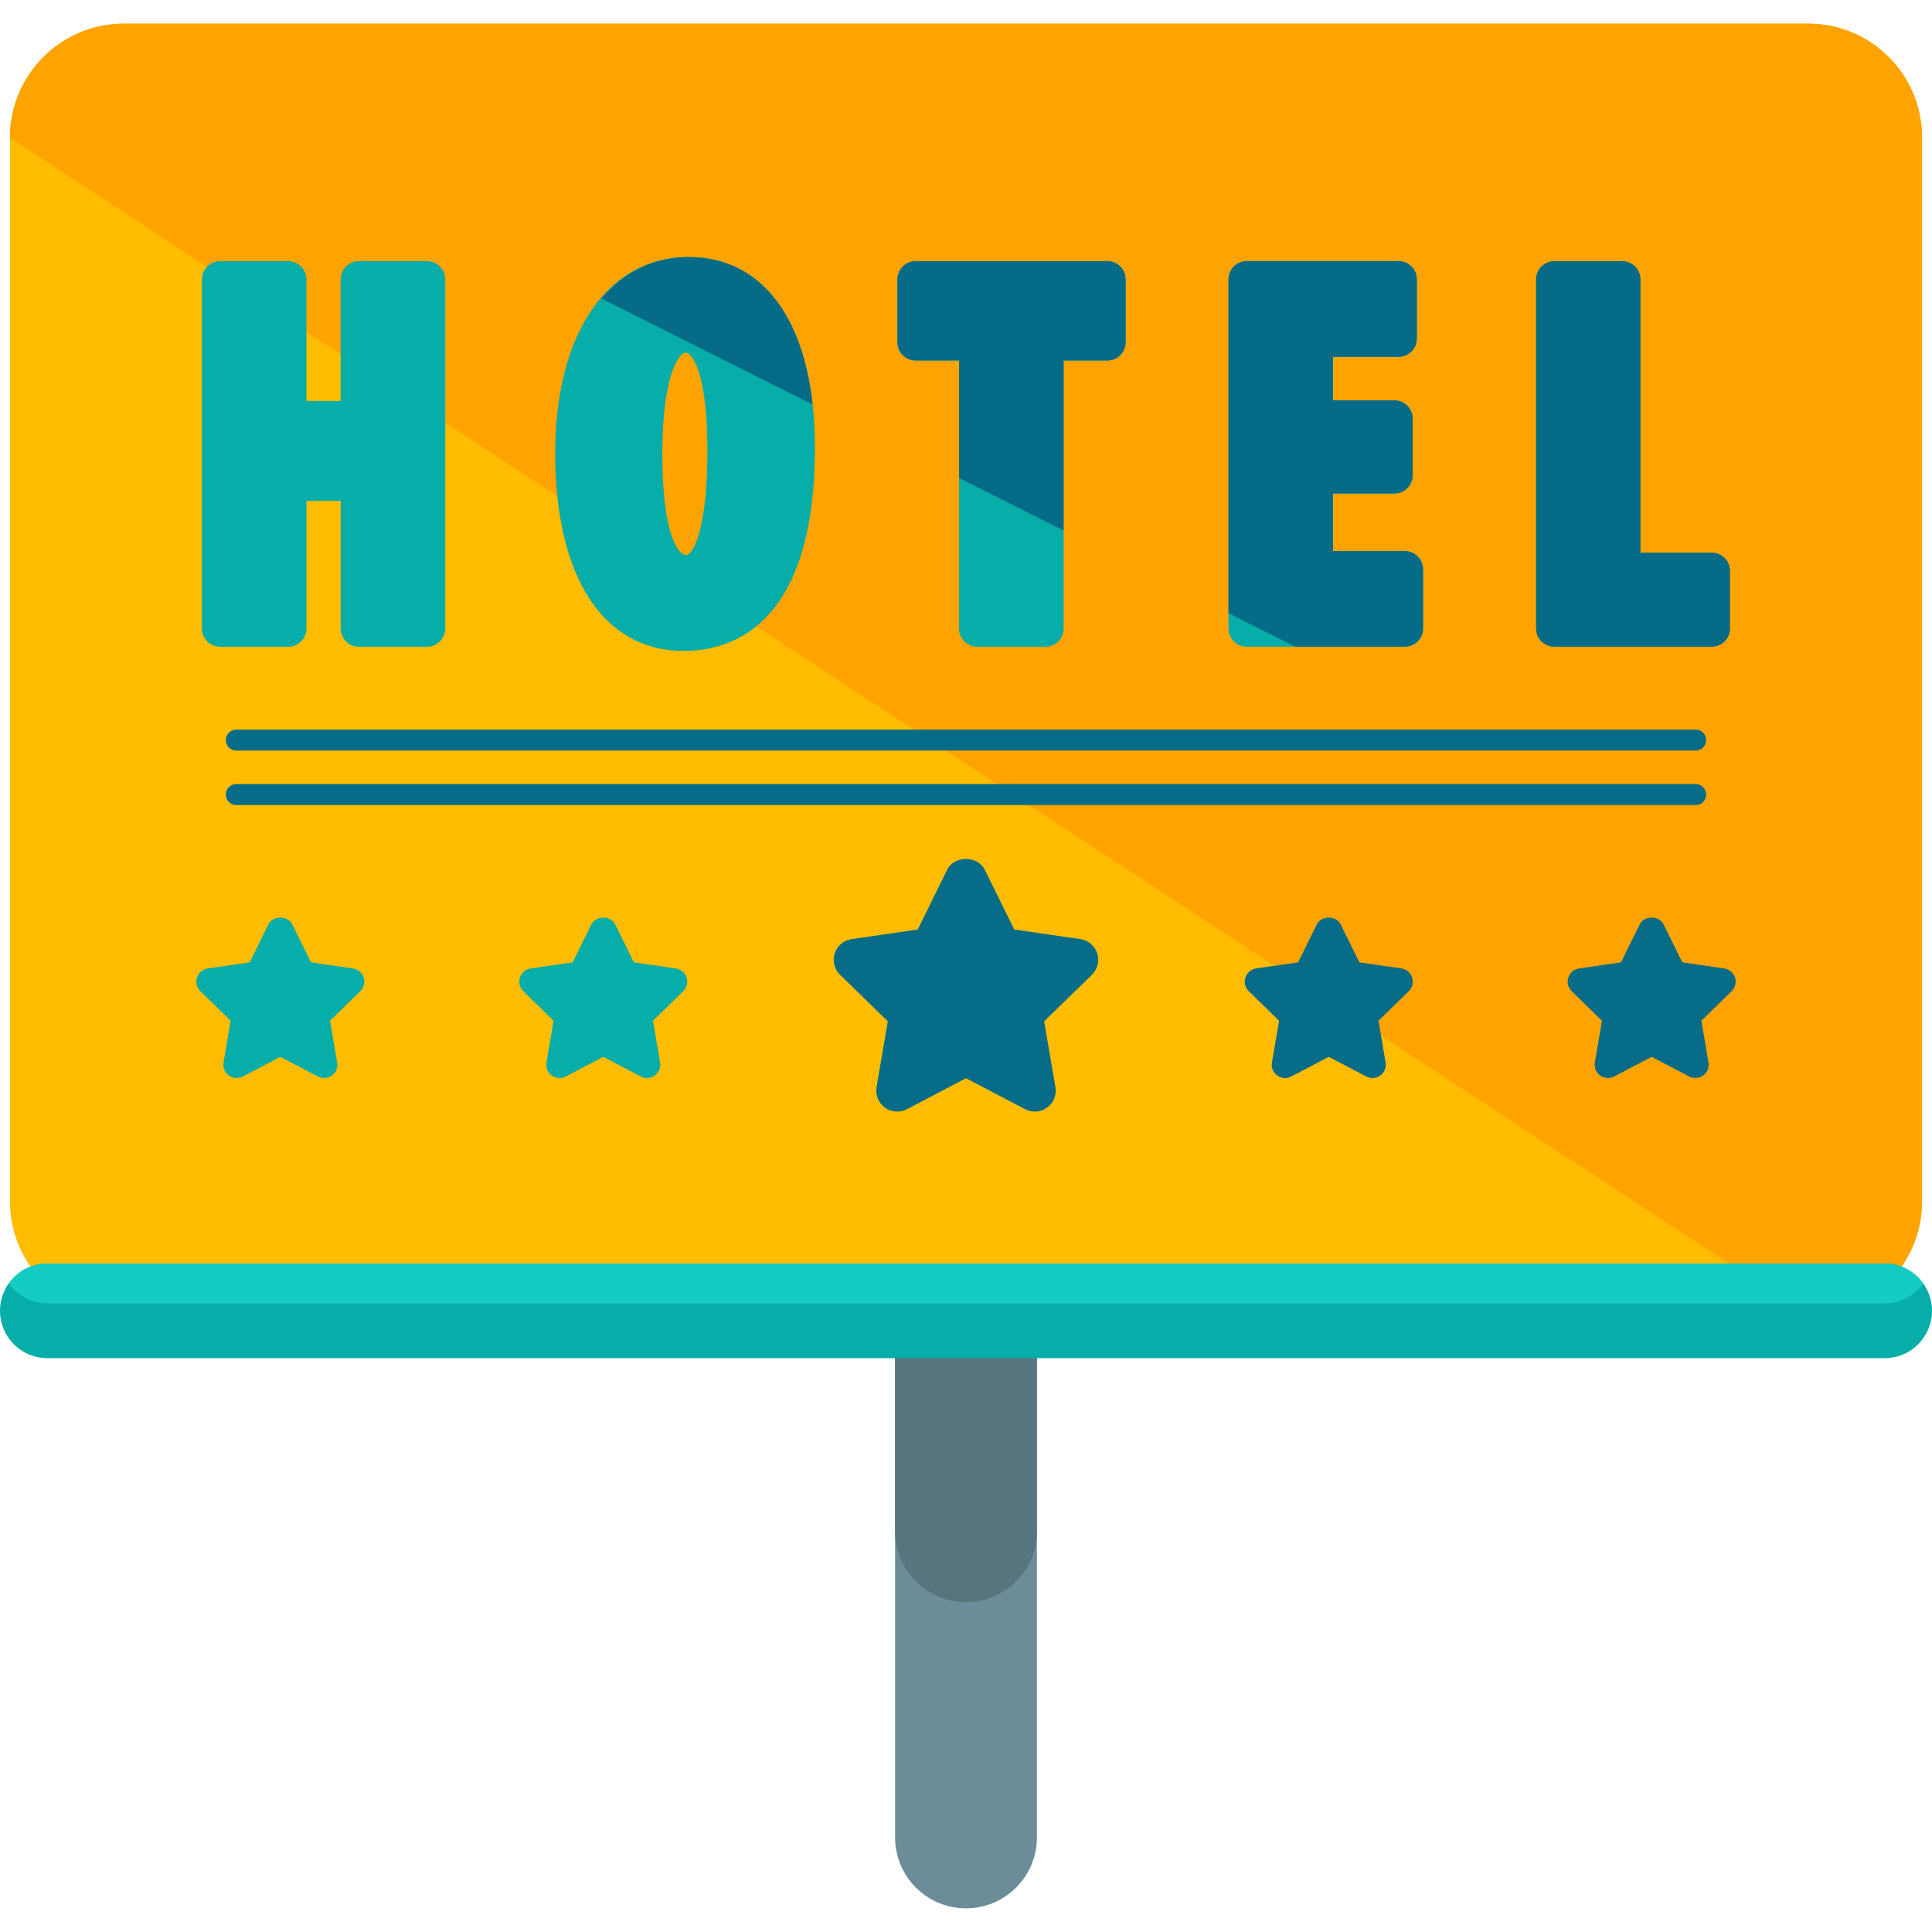 <?xml version="1.0" encoding="iso-8859-1"?>
<!-- Generator: Adobe Illustrator 19.0.0, SVG Export Plug-In . SVG Version: 6.00 Build 0)  -->
<svg version="1.1" id="Layer_1" xmlns="http://www.w3.org/2000/svg" xmlns:xlink="http://www.w3.org/1999/xlink" x="0px" y="0px"
	 viewBox="0 0 496.246 496.246" style="enable-background:new 0 0 496.246 496.246;" xml:space="preserve">
<path style="fill:#6D8C99;" d="M266.342,471.942c0,10.059-8.16,18.227-18.219,18.227l0,0c-10.067,0-18.219-8.168-18.219-18.227
	V239.809c0-10.067,8.153-18.211,18.219-18.211l0,0c10.059,0,18.219,8.145,18.219,18.211V471.942z"/>
<path style="fill:#57757F;" d="M266.342,393.291c0,10.059-8.16,18.227-18.219,18.227l0,0c-10.067,0-18.219-8.168-18.219-18.227
	V161.158c0-10.067,8.153-18.219,18.219-18.219l0,0c10.059,0,18.219,8.153,18.219,18.219V393.291z"/>
<path style="fill:#FFBC00;" d="M493.686,308.582c0,16.156-13.091,29.271-29.263,29.271H31.831
	c-16.156,0-29.271-13.115-29.271-29.271V35.348c0-16.171,13.115-29.271,29.271-29.271h432.593c16.171,0,29.263,13.099,29.263,29.271
	V308.582z"/>
<path style="fill:#FFA300;" d="M2.56,35.348c0-16.171,13.115-29.271,29.271-29.271h432.593c16.171,0,29.263,13.099,29.263,29.271
	v273.235c0,16.156-13.091,29.271-29.263,29.271"/>
<g>
	<path style="fill:#07ADA8;" d="M109.639,67.076H92.223c-2.615,0-4.718,2.111-4.718,4.718v31.193h-8.799V71.794
		c0-2.607-2.127-4.718-4.718-4.718H56.58c-2.615,0-4.718,2.111-4.718,4.718v89.632c0,2.592,2.103,4.703,4.718,4.703h17.416
		c2.592,0,4.718-2.111,4.718-4.703v-32.792h8.799v32.792c0,2.592,2.103,4.703,4.718,4.703h17.416c2.607,0,4.718-2.111,4.718-4.703
		V71.786C114.357,69.179,112.246,67.076,109.639,67.076z"/>
	<path style="fill:#07ADA8;" d="M176.821,66.02c-20.803,0-34.217,19.74-34.217,50.334c0,31.815,12.312,50.838,33.028,50.838
		c12.572,0,33.682-6.79,33.682-52.177C209.321,84.334,197.175,66.02,176.821,66.02z M176.309,142.592
		c-2.143,0-6.191-5.419-6.191-26.01c0-19.629,4.08-26.002,6.057-26.002c1.441,0,5.522,4.64,5.522,25.222
		C181.689,138.047,177.428,142.592,176.309,142.592z"/>
</g>
<path style="fill:#066B87;" d="M176.821,66.02c-9.043,0-16.589,3.931-22.347,10.665l54.256,27.238
	C206.1,79.97,194.584,66.02,176.821,66.02z"/>
<g>
	<path style="fill:#07ADA8;" d="M284.436,67.076h-49.199c-2.623,0-4.734,2.111-4.734,4.718v16.1c0,2.599,2.111,4.703,4.734,4.703
		h11.099v68.829c0,2.592,2.119,4.703,4.718,4.703h17.424c2.623,0,4.718-2.111,4.718-4.703V92.597h11.248
		c2.591,0,4.687-2.103,4.687-4.703v-16.1C289.122,69.179,287.027,67.076,284.436,67.076z"/>
	<path style="fill:#07ADA8;" d="M360.795,141.544H342.37v-14.785h15.77c2.599,0,4.718-2.111,4.718-4.718v-14.494
		c0-2.615-2.119-4.71-4.718-4.71h-15.77V91.66h16.849c2.591,0,4.703-2.119,4.703-4.726V71.778c0-2.607-2.111-4.718-4.703-4.718
		h-38.951c-2.631,0-4.726,2.111-4.726,4.718v89.632c0,2.592,2.095,4.703,4.726,4.703h40.535c2.615,0,4.726-2.111,4.726-4.703
		v-15.179C365.513,143.64,363.41,141.544,360.795,141.544z"/>
</g>
<g>
	<path style="fill:#066B87;" d="M284.436,67.076h-49.199c-2.623,0-4.734,2.111-4.734,4.718v16.1c0,2.599,2.111,4.703,4.734,4.703
		h11.099v30.176l26.852,13.485V92.597h11.248c2.591,0,4.687-2.103,4.687-4.703v-16.1C289.122,69.179,287.027,67.076,284.436,67.076z
		"/>
	<path style="fill:#066B87;" d="M360.795,141.544H342.37v-14.785h15.77c2.599,0,4.718-2.111,4.718-4.718v-14.494
		c0-2.615-2.119-4.71-4.718-4.71h-15.77V91.66h16.849c2.591,0,4.703-2.119,4.703-4.726V71.778c0-2.607-2.111-4.718-4.703-4.718
		h-38.951c-2.631,0-4.726,2.111-4.726,4.718v85.701l17.187,8.633h28.065c2.615,0,4.726-2.111,4.726-4.703v-15.179
		C365.513,143.64,363.41,141.544,360.795,141.544z"/>
	<path style="fill:#066B87;" d="M439.666,141.946h-18.29V71.794c0-2.607-2.111-4.718-4.703-4.718h-17.416
		c-2.623,0-4.718,2.111-4.718,4.718v89.632c0,2.592,2.095,4.703,4.718,4.703h40.409c2.615,0,4.703-2.111,4.703-4.703v-14.769
		C444.369,144.041,442.281,141.946,439.666,141.946z"/>
</g>
<g>
	<path style="fill:#07ADA8;" d="M93.412,251.089c-0.402-1.245-1.473-2.143-2.765-2.339l-10.768-1.56l-4.805-9.752
		c-1.158-2.324-5.002-2.324-6.128,0l-4.805,9.752l-10.784,1.56c-1.284,0.189-2.347,1.095-2.757,2.339
		c-0.41,1.221-0.079,2.591,0.859,3.489l7.782,7.601l-1.82,10.728c-0.221,1.284,0.291,2.576,1.363,3.34
		c1.048,0.764,2.458,0.866,3.592,0.252l9.633-5.049l9.633,5.049c0.496,0.276,1.032,0.394,1.583,0.394
		c0.709,0,1.426-0.205,2.016-0.646c1.063-0.764,1.575-2.056,1.363-3.34l-1.843-10.728l7.798-7.601
		C93.475,253.68,93.822,252.31,93.412,251.089z"/>
	<path style="fill:#07ADA8;" d="M176.364,251.089c-0.41-1.245-1.473-2.143-2.765-2.339l-10.768-1.56l-4.821-9.752
		c-1.134-2.324-4.97-2.324-6.112,0l-4.813,9.752l-10.776,1.56c-1.3,0.189-2.355,1.095-2.765,2.339
		c-0.41,1.221-0.063,2.591,0.859,3.489l7.79,7.601l-1.827,10.728c-0.221,1.284,0.299,2.576,1.363,3.34
		c1.04,0.764,2.45,0.866,3.6,0.252l9.633-5.049l9.618,5.049c0.504,0.276,1.056,0.394,1.599,0.394c0.717,0,1.418-0.205,2.009-0.646
		c1.056-0.764,1.583-2.056,1.363-3.34l-1.835-10.728l7.798-7.601C176.419,253.68,176.75,252.31,176.364,251.089z"/>
</g>
<g>
	<path style="fill:#066C88;" d="M362.709,251.089c-0.41-1.245-1.473-2.143-2.765-2.339l-10.776-1.56l-4.813-9.752
		c-1.142-2.324-4.978-2.324-6.12,0l-4.813,9.752l-10.776,1.56c-1.284,0.189-2.347,1.095-2.757,2.339
		c-0.402,1.221-0.071,2.591,0.851,3.489l7.798,7.601l-1.827,10.728c-0.228,1.284,0.291,2.576,1.363,3.34
		c1.04,0.764,2.458,0.866,3.6,0.252l9.626-5.049l9.633,5.049c0.504,0.276,1.048,0.394,1.591,0.394c0.709,0,1.426-0.205,2.001-0.646
		c1.071-0.764,1.591-2.056,1.371-3.34l-1.827-10.728l7.79-7.601C362.764,253.68,363.118,252.31,362.709,251.089z"/>
	<path style="fill:#066C88;" d="M445.645,251.089c-0.41-1.245-1.473-2.143-2.773-2.339l-10.768-1.56l-4.805-9.752
		c-1.142-2.324-4.978-2.324-6.128,0l-4.805,9.752l-10.776,1.56c-1.284,0.189-2.355,1.095-2.757,2.339
		c-0.41,1.221-0.063,2.591,0.851,3.489l7.79,7.601l-1.827,10.728c-0.221,1.284,0.299,2.576,1.363,3.34
		c1.04,0.764,2.458,0.866,3.6,0.252l9.626-5.049l9.641,5.049c0.496,0.276,1.048,0.394,1.591,0.394c0.709,0,1.418-0.205,2.001-0.646
		c1.071-0.764,1.575-2.056,1.363-3.34l-1.827-10.728l7.782-7.601C445.708,253.68,446.054,252.31,445.645,251.089z"/>
	<path style="fill:#066C88;" d="M438.241,190.09c0,1.497-1.205,2.694-2.694,2.694H60.7c-1.481,0-2.702-1.189-2.702-2.694l0,0
		c0-1.481,1.213-2.686,2.702-2.686h374.847C437.027,187.404,438.241,188.601,438.241,190.09L438.241,190.09z"/>
	<path style="fill:#066C88;" d="M438.241,204.103c0,1.481-1.205,2.678-2.694,2.678H60.7c-1.481,0-2.702-1.189-2.702-2.678l0,0
		c0-1.497,1.213-2.71,2.702-2.71h374.847C437.027,201.393,438.241,202.606,438.241,204.103L438.241,204.103z"/>
	<path style="fill:#066C88;" d="M281.821,244.866c-0.638-1.93-2.3-3.371-4.348-3.655l-16.951-2.458l-7.593-15.376
		c-1.788-3.655-7.83-3.655-9.633,0l-7.57,15.376l-16.959,2.458c-2.04,0.284-3.71,1.725-4.34,3.655
		c-0.646,1.969-0.11,4.096,1.347,5.514l12.264,11.949l-2.891,16.904c-0.339,2.024,0.48,4.064,2.158,5.246
		c1.638,1.221,3.844,1.378,5.664,0.417l15.155-7.956l15.155,7.956c0.796,0.425,1.631,0.614,2.521,0.614
		c1.103,0,2.213-0.339,3.143-1.032c1.678-1.182,2.497-3.222,2.15-5.246l-2.899-16.904l12.264-11.949
		C281.915,248.954,282.459,246.835,281.821,244.866z"/>
</g>
<path style="fill:#07ADA8;" d="M496.246,336.695c0,6.719-5.435,12.154-12.154,12.154H12.154C5.435,348.849,0,343.414,0,336.695l0,0
	c0-6.719,5.435-12.154,12.154-12.154h471.938C490.811,324.541,496.246,329.984,496.246,336.695L496.246,336.695z"/>
<path style="fill:#15CCC2;" d="M484.092,324.541H12.154c-4.088,0-7.672,2.04-9.878,5.112c2.206,3.08,5.79,5.12,9.878,5.12h471.938
	c4.08,0,7.672-2.048,9.878-5.12C491.764,326.581,488.172,324.541,484.092,324.541z"/>
<g>
</g>
<g>
</g>
<g>
</g>
<g>
</g>
<g>
</g>
<g>
</g>
<g>
</g>
<g>
</g>
<g>
</g>
<g>
</g>
<g>
</g>
<g>
</g>
<g>
</g>
<g>
</g>
<g>
</g>
</svg>
